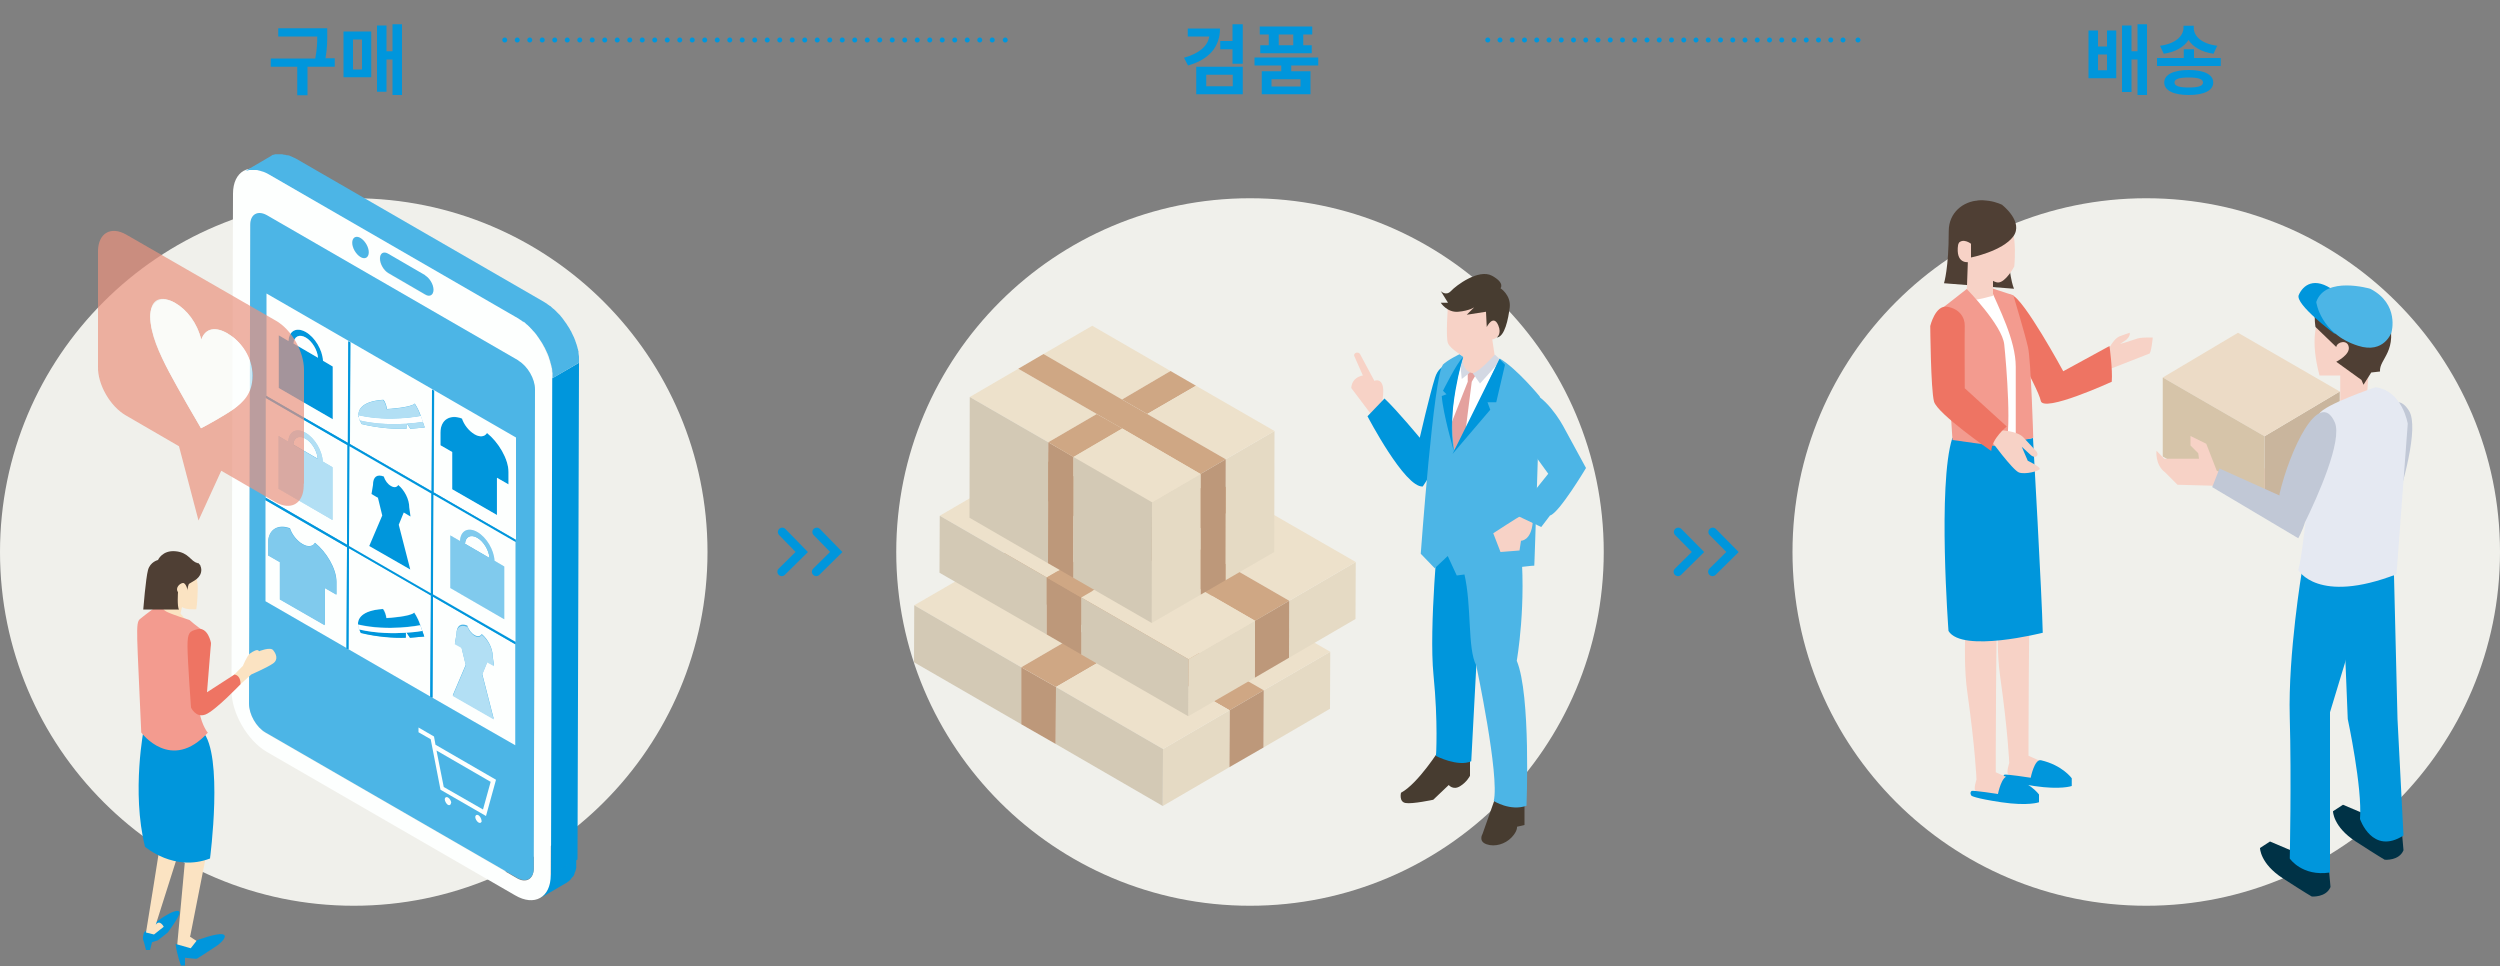 <?xml version="1.0" encoding="UTF-8"?>
<svg id="_レイヤー_2" xmlns="http://www.w3.org/2000/svg" version="1.1" viewBox="0 0 1000 386.4">
  <rect x="0" y="0" width="1000" height="386.4" fill="#808080" stroke="none"/>
  <!-- Generator: Adobe Illustrator 29.6.1, SVG Export Plug-In . SVG Version: 2.1.1 Build 9)  -->
  <defs>
    <style>
      .st0 {
        fill: #ee7463;
      }

      .st1 {
        fill: #4cb5e6;
      }

      .st2 {
        fill: #cfa784;
      }

      .st3 {
        fill: #f0f0eb;
      }

      .st4, .st5, .st6, .st7 {
        fill: none;
        stroke: #0096dc;
        stroke-linecap: round;
      }

      .st4, .st6, .st7 {
        stroke-linejoin: round;
        stroke-width: 2px;
      }

      .st8 {
        fill: #d6c4a9;
      }

      .st9 {
        fill: #003246;
      }

      .st5 {
        stroke-miterlimit: 10;
        stroke-width: 3.5px;
      }

      .st10 {
        fill: #f39b8f;
      }

      .st11 {
        fill: #fbe3c2;
      }

      .st12 {
        fill: #040000;
      }

      .st13 {
        fill: #e5dac4;
      }

      .st14 {
        isolation: isolate;
      }

      .st15 {
        fill: #473c30;
      }

      .st16 {
        fill: #c9b59d;
      }

      .st17 {
        fill: #80caed;
      }

      .st18 {
        fill: #fff;
      }

      .st19 {
        fill: #f7d2c6;
      }

      .st20 {
        fill: #ecdbc6;
      }

      .st21 {
        fill: #c1c8d6;
      }

      .st22 {
        fill: #ede1cb;
      }

      .st23 {
        fill: #4f3f34;
      }

      .st24 {
        fill: #b2dff4;
      }

      .st25 {
        opacity: .7;
      }

      .st6 {
        stroke-dasharray: 0 5;
      }

      .st26 {
        fill: #e4a19e;
      }

      .st27 {
        fill: #fdfffe;
      }

      .st28 {
        fill: #e5e9f2;
      }

      .st29 {
        fill: #0096dc;
      }

      .st7 {
        stroke-dasharray: 0 4.9;
      }

      .st30 {
        fill: #d3c9b5;
      }

      .st31 {
        fill: #e9937f;
      }

      .st32 {
        fill: #d3d8e3;
      }

      .st33 {
        fill: #bd987a;
      }
    </style>
  </defs>
  <g id="_レイヤー_2-2">
    <g>
      <circle class="st3" cx="141.5" cy="220.8" r="141.5"/>
      <circle class="st3" cx="500" cy="220.8" r="141.5"/>
      <circle class="st3" cx="858.5" cy="220.8" r="141.5"/>
      <g>
        <polyline class="st5" points="312.7 228.7 320.7 220.8 312.9 212.8"/>
        <polyline class="st5" points="326.5 228.7 334.5 220.8 326.7 212.8"/>
      </g>
      <g>
        <polyline class="st5" points="671.2 228.7 679.2 220.8 671.3 212.8"/>
        <polyline class="st5" points="685 228.7 693 220.8 685.1 212.8"/>
      </g>
      <g>
        <g>
          <g>
            <path class="st29" d="M229.3,350.5c.2-.3.4-.6.5-1v-.2c.1-.3.2-.6.4-.9,0-.1,0-.3.1-.4,0-.3.2-.6.2-.9v-3.3l-10.6,6.2v2c0,.3,0,.6-.1,1v.4c0,.3-.1.6-.2.9,0,.1,0,.3-.1.4-.1.3-.2.6-.4.9v.2c-.2.4-.4.7-.5,1,0,0-.1.2-.2.2-.1.2-.3.4-.5.6,0,0-.2.2-.2.3-.2.2-.3.4-.5.5,0,0-.2.1-.2.2-.3.2-.5.4-.8.6l10.6-6.2c.3-.2.6-.4.8-.6,0,0,.2-.1.2-.2.2-.2.4-.3.5-.5,0,0,.2-.2.2-.3.2-.2.3-.4.5-.6,0,0,.1-.1.2-.2h.1Z"/>
            <g>
              <path class="st27" d="M206.7,126.7c7.8,4.5,14.2,15.6,14.2,24.6l-.6,198.7c0,9-6.5,12.7-14.3,8.1l-99.2-57.3c-7.8-4.5-14.2-15.6-14.2-24.6l.6-198.7c0-9,6.5-12.7,14.3-8.1l99.2,57.3h0ZM213.5,347.4l.5-191.6c0-4.2-3-9.3-6.6-11.4l-100.6-58.1c-3.7-2.1-6.6-.4-6.7,3.8l-.5,191.6c0,4.2,3,9.3,6.6,11.5l100.6,58.1c3.6,2.1,6.6.4,6.7-3.8M155.2,101.6c-1.8-1.1-3.3-.2-3.3,1.9s1.5,4.7,3.3,5.8l14.8,8.6c1.8,1.1,3.3.2,3.3-1.9s-1.5-4.7-3.3-5.7l-14.8-8.6M144.2,95.2c-1.8-1.1-3.3-.2-3.3,1.9s1.5,4.7,3.3,5.7c1.8,1.1,3.3.2,3.3-1.9s-1.5-4.7-3.3-5.7"/>
              <path class="st1" d="M144.2,95.2c1.8,1.1,3.3,3.6,3.3,5.7s-1.5,3-3.3,1.9-3.3-3.6-3.3-5.7,1.5-3,3.3-1.9Z"/>
              <path class="st1" d="M170.1,110.2c1.8,1.1,3.3,3.6,3.3,5.7s-1.5,3-3.3,1.9l-14.8-8.6c-1.8-1.1-3.3-3.6-3.3-5.8s1.5-3,3.3-1.9l14.8,8.6h0Z"/>
              <path class="st1" d="M207.4,144.3c3.6,2.1,6.6,7.2,6.6,11.4l-.5,191.6c0,4.2-3,5.9-6.7,3.8l-100.6-58.1c-3.7-2.1-6.6-7.3-6.6-11.5l.5-191.6c0-4.2,3-5.9,6.7-3.8l100.6,58.1h0Z"/>
            </g>
            <polygon class="st29" points="220.9 151.3 231.6 145.1 231 343.8 220.4 350 220.9 151.3"/>
            <path class="st1" d="M209.4,128.6c.4.3.8.7,1.2,1.1,0,0,.2.1.3.2.5.5,1,.9,1.4,1.4l.4.4c.3.4.7.8,1,1.1s.3.4.5.6c.3.4.6.7.8,1.1.2.2.3.4.5.7.3.4.5.8.8,1.2.1.2.3.4.4.6.3.4.5.9.8,1.4,0,.2.2.3.3.5.3.6.6,1.3.9,1.9,0,.1.1.3.2.4.2.5.4,1,.6,1.5,0,.2.2.5.2.7.1.4.3.8.4,1.2,0,.3.1.5.2.8.1.4.2.8.3,1.1,0,.3.1.6.2.8,0,.3.1.6.1.9s0,.6.1.9,0,.6,0,.9v1.3l10.6-6.2v-2.2c0-.3,0-.6-.1-.9s0-.6-.1-.9v-.4c0-.1,0-.3-.1-.4,0-.4-.2-.8-.3-1.1,0-.3-.1-.5-.2-.8-.1-.4-.2-.8-.4-1.2,0-.2-.1-.4-.2-.5v-.2c-.2-.5-.4-1-.6-1.5,0-.1-.1-.3-.2-.4-.3-.6-.6-1.3-.9-1.9,0-.2-.2-.3-.3-.5-.2-.5-.5-.9-.8-1.4-.1-.2-.3-.4-.4-.6-.2-.4-.5-.8-.8-1.2-.1-.2-.3-.4-.5-.7-.3-.4-.5-.7-.8-1.1-.2-.2-.3-.4-.5-.6-.3-.4-.6-.8-1-1.1-.1-.2-.3-.3-.4-.4-.5-.5-.9-1-1.4-1.4,0,0-.2-.2-.3-.2-.4-.4-.8-.7-1.2-1.1,0,0-.1,0-.1,0-.2-.2-.5-.3-.7-.5-.1,0-.3-.2-.4-.3-.4-.3-.9-.6-1.4-.9l-99.2-57.3-.6-.3c0,0-.3,0-.4-.2-.2,0-.5-.2-.7-.3-.2,0-.5-.2-.7-.3-.2,0-.5-.2-.7-.2h-.3c-.3,0-.5,0-.8-.2h0c-.4,0-.8,0-1.2-.2h-.9c-.3,0-.2,0-.2,0h-1.5c-.2,0-.5,0-.7.2,0,0-.2,0-.3,0-.3,0-.6.3-.9.5l-10.6,6.2c.3-.2.6-.3.9-.4,0,0,.2,0,.3,0,.2,0,.5-.2.7-.2h2.6c.4,0,.8,0,1.2.2h0c.3,0,.7.2,1.1.3.2,0,.5.2.7.2s.5.2.7.3c.2,0,.5.2.7.3.3.2.7.3,1.1.6l99.2,57.3c.5.3.9.6,1.4.9.1,0,.3.2.4.3.3.2.6.4.9.6h0l-.3-.3Z"/>
          </g>
          <g>
            <path class="st27" d="M190.9,215.1c2.6,1.5,4.7,5.1,4.9,8.1l-9.8-5.7c.2-2.8,2.3-3.9,4.9-2.4h0Z"/>
            <path class="st27" d="M122.2,175.4c2.6,1.5,4.7,5.1,4.9,8.1l-9.8-5.7c.2-2.8,2.3-3.9,4.9-2.4h0Z"/>
            <path class="st27" d="M106.2,240.5v-40.4c0,0,32.6,18.8,32.6,18.8l-.2,40.3-32.4-18.7h0ZM107.3,217v5.1l4.7,2.7v14.9l17.9,10.3v-14.9l4.7,2.7v-5.1c0-5.3-4.1-12-8.6-15.6-.8,1.5-2.8,1.8-5,.5s-4.2-3.8-5-6.3c-4.6-1.8-8.6.3-8.7,5.6"/>
            <path class="st29" d="M184.8,167.4c.8,2.5,2.8,5,5,6.3s4.1,1,5-.5c4.5,3.5,8.6,10.3,8.6,15.6v5.1l-4.7-2.7v14.9l-17.9-10.3v-14.9l-4.7-2.7v-5.1c0-5.3,4.1-7.4,8.7-5.6h0Z"/>
            <path class="st27" d="M173,279l.2-40.3,32.9,19v40.4c-.1,0-33.1-19-33.1-19h0ZM184.6,258.9l1.7,7-5.2,12.2,16.4,9.4-4.6-17.9,2-4.9,2.7,1.5-.5-3.6c0-3.3-1.9-6.9-4.4-9-.5.9-1.6,1.2-2.9.4-1.3-.7-2.4-2.2-2.9-3.8-2.6-1-4.3,0-4.3,3.4l-.6,3.6,2.7,1.5"/>
            <g class="st14">
              <path class="st29" d="M143.3,250.7v-.4.4Z"/>
              <path class="st17" d="M115.9,211.4c.8,2.5,2.8,5,5,6.3s4.2,1,5-.5c4.5,3.5,8.6,10.3,8.6,15.6v5.1l-4.7-2.7v14.9l-17.9-10.3v-14.9l-4.7-2.7v-5.1c0-5.3,4.1-7.4,8.7-5.6h0Z"/>
              <path class="st29" d="M168.1,250h0c-.1,0-12.6,2.6-25-.3,0-1.8,1-5.5,9.9-6.1,0,0,1,.8,1.5,3.7.5,0,9.7-.6,11.1-2.2,0,0,1.4,1.7,2.4,4.9h.1Z"/>
              <path class="st27" d="M139.4,259.7l.2-40.4,32.7,18.9-.2,40.4-32.7-18.9ZM153.1,243.6c-8.9.6-10,4.3-9.9,6.1h0v.6c.2.2.2.4.2.4l.2,1h.2l.6,1.4c6.4,1.6,13.4,2.1,18,1.9v-2h.2l1.4,2.1,5.7-.5-.8-2.3-.8-2.4c-1.1-3.2-2.4-4.8-2.4-4.9-1.4,1.6-10.6,2.2-11.1,2.2-.5-2.9-1.4-3.7-1.5-3.7"/>
              <path class="st29" d="M144.3,253.2l-.6-1.4c6.9,1.6,13.8,1.6,18.6,1.3v2c-4.6.2-11.6-.3-18-1.9h0Z"/>
              <path class="st29" d="M168.9,252.3l.8,2.3-5.7.5-1.4-2.1c3.7-.2,6.1-.7,6.4-.7h-.1Z"/>
              <path class="st18" d="M168.1,250l.8,2.4c-.2,0-2.7.5-6.4.7h-.2c-4.8.3-11.7.3-18.6-1.3h-.2l-.2-1v-.4l-.2-.6h0c12.4,2.9,24.8.3,25,.3h0Z"/>
              <path class="st24" d="M129.1,184.6l3.9,2.3v21.1l-21.7-12.5v-21.1l4,2.3c.2-4.1,3.2-5.7,6.9-3.6,3.7,2.1,6.7,7.2,6.9,11.5h0ZM117.3,177.9l9.8,5.7c-.2-3-2.3-6.6-4.9-8.1s-4.8-.4-4.9,2.4"/>
              <path class="st27" d="M106.3,199.1v-39.9c0,0,32.7,18.8,32.7,18.8l-.2,39.9-32.5-18.8h0ZM111.4,174.4v21.1l21.6,12.5v-21.1l-3.9-2.3c-.2-4.3-3.2-9.4-6.9-11.5-3.7-2.1-6.7-.5-6.9,3.6l-3.9-2.3"/>
              <path class="st29" d="M129.2,144.3l3.9,2.3v21.1l-21.7-12.5v-21.1l4,2.3c.2-4.1,3.2-5.7,6.9-3.6s6.7,7.2,6.9,11.5h0ZM117.4,137.4l9.8,5.7c-.2-3-2.3-6.6-4.9-8.1s-4.8-.4-4.9,2.4"/>
              <path class="st27" d="M106.6,117.4l99.8,57.6v40.9c-.1,0-32.9-18.9-32.9-18.9l.2-40.6-.8-.5-.2,40.6-32.7-18.9.2-40.6-.8-.5-.2,40.7-32.6-18.8v-40.9h0,0ZM203.4,193.9v-5.1c0-5.3-4.1-12-8.6-15.6-.9,1.5-2.8,1.8-5,.5s-4.2-3.8-5-6.3c-4.6-1.8-8.6.3-8.6,5.6v5.1l4.7,2.7v14.9l17.9,10.3v-14.9l4.7,2.7M133.1,167.7v-21.1l-3.9-2.3c-.2-4.3-3.2-9.4-6.9-11.5s-6.7-.5-6.9,3.6l-3.9-2.3v21.1l21.6,12.5M164.2,171.5l5.7-.5-.8-2.3-.8-2.4c-1.1-3.2-2.4-4.8-2.4-4.9-1.4,1.6-10.6,2.2-11.1,2.2-.5-2.9-1.4-3.7-1.5-3.7-8.9.6-10,4.3-9.9,6.1h0v.7c.2.2.2.3.2.4l.2,1.1h.2l.6,1.4c6.4,1.6,13.4,2.1,18,1.9v-2h.2l1.4,2.1"/>
              <path class="st27" d="M122.3,135c2.6,1.5,4.7,5.1,4.9,8.1l-9.8-5.7c.2-2.8,2.3-3.9,4.9-2.4h0Z"/>
              <path class="st24" d="M143.5,167.1v-.4.4Z"/>
              <path class="st29" d="M153.5,190.7c.5,1.5,1.6,3,2.9,3.8s2.4.5,2.9-.4c2.6,2.1,4.4,5.7,4.4,9l.5,3.6-2.7-1.6-2,4.9,4.6,17.9-16.4-9.4,5.2-12.2-1.7-7-2.7-1.6.6-3.6c0-3.3,1.7-4.4,4.3-3.4h0Z"/>
              <polygon class="st29" points="172.4 237.3 139.6 218.4 139.9 178.5 172.6 197.4 172.4 237.3"/>
              <polygon class="st29" points="206.2 216.8 173.4 197.9 173.2 237.8 206.1 256.7 206.1 257.7 173.2 238.7 173 279 172.1 278.7 172.4 238.2 139.6 219.3 139.4 259.7 138.6 259.4 138.8 218.9 106.3 200.1 106.3 199.1 138.8 217.9 139 178.1 106.4 159.2 106.4 158.3 139.1 177.1 139.3 136.5 140.1 136.9 139.9 177.6 172.6 196.5 172.8 155.8 173.6 156.3 173.4 196.9 206.2 215.9 206.2 216.8"/>
              <path class="st27" d="M139.6,218.4l.2-39.9,32.7,18.9-.2,39.9-32.7-18.9h0ZM151.2,199.2l1.7,7-5.2,12.2,16.4,9.4-4.6-17.9,2-4.9,2.7,1.6-.5-3.6c0-3.3-1.9-6.9-4.4-9-.5.9-1.6,1.2-2.9.4-1.3-.7-2.4-2.2-2.9-3.8-2.6-1-4.3,0-4.3,3.4l-.6,3.6,2.7,1.6"/>
              <path class="st24" d="M144.6,169.6l-.6-1.4c6.9,1.6,13.8,1.6,18.6,1.3v2c-4.6.2-11.6-.3-18-1.9h0Z"/>
              <path class="st17" d="M197.8,224.3l3.9,2.3v21.1l-21.7-12.5v-21.1l4,2.3c.2-4.1,3.2-5.7,6.9-3.6,3.7,2.1,6.7,7.2,6.9,11.5h0ZM186,217.5l9.8,5.7c-.2-3-2.3-6.6-4.9-8.1s-4.8-.4-4.9,2.4"/>
              <path class="st18" d="M168.4,166.4l.8,2.4c-.2,0-2.7.5-6.4.7h-.2c-4.8.3-11.7.3-18.6-1.3h-.2l-.2-1.1v-.4l-.2-.7h0c12.4,2.9,24.8.3,25,.3h0Z"/>
              <path class="st24" d="M169.1,168.7l.8,2.3-5.7.5-1.4-2.1c3.7-.2,6.1-.7,6.4-.7h-.1Z"/>
              <path class="st24" d="M168.3,166.4h0c-.1,0-12.6,2.6-25-.3,0-1.8,1-5.5,9.9-6.1,0,0,1,.8,1.5,3.7.5,0,9.7-.6,11.1-2.2,0,0,1.4,1.7,2.4,4.9h.1Z"/>
            </g>
            <path class="st24" d="M186.9,250.5c.5,1.5,1.6,3,2.9,3.8s2.4.5,2.9-.4c2.6,2.1,4.4,5.7,4.4,9l.5,3.6-2.7-1.5-2,4.9,4.6,17.9-16.4-9.4,5.2-12.2-1.7-7-2.7-1.5.6-3.6c0-3.3,1.7-4.4,4.3-3.4h0v-.2Z"/>
            <path class="st27" d="M173.2,237.8l.2-39.9,32.8,18.9v39.9c-.1,0-33-19-33-19h0ZM180.1,214.1v21.1l21.6,12.5v-21.1l-3.9-2.3c-.2-4.3-3.2-9.4-6.9-11.5s-6.7-.5-6.9,3.6l-4-2.3"/>
          </g>
          <g>
            <path class="st27" d="M172.3,295.8l3.9,20.1,18.2,10.5,4-14.5-24.2-14-.6-3.3-6.2-3.6v1.9l4.9,2.8h0ZM196.3,312.6l-3.1,11.2-15.7-9-2.9-14.6,21.6,12.5h0Z"/>
            <path class="st27" d="M180.5,321.2c0-.8-.6-1.8-1.3-2.2-.7-.4-1.3,0-1.3.7s.6,1.8,1.2,2.2c.7.4,1.3,0,1.3-.7h.1Z"/>
            <path class="st27" d="M192.6,328.3c0-.8-.6-1.8-1.2-2.2-.7-.4-1.3,0-1.3.7s.6,1.8,1.3,2.2c.7.4,1.3,0,1.3-.7h-.1Z"/>
          </g>
        </g>
        <g>
          <path class="st29" d="M57.6,373s-.8,2.4-.2,3.3c0,.2.2.6.2.6l.8,3.1h1.6l.8-3.1,2.4-.8,3.9-3.1s4.6-6.1,4.7-7.9c0-1.8-3.6-.1-6.3,1.6-2.7,1.7-7.9,6.3-7.9,6.3h0Z"/>
          <path class="st11" d="M76,374.7l.2-.8,8.1-41.1-1.1-19v-1.3c-.6-1.4-13-30.7-25.4-10.3,0,0,7.2,29,6.9,31.4-.3,2.4-6.3,39.4-6.3,39.4l3.2.8,3.9-3.1s-1.6-3.1-3.2-.8l11-34.7-4.7-23.6,6.3,22.8-4.1,44.5s.9,2.1,4.7,1.3,3.3-3.7,3.3-3.7l-2.9-1.9h0Z"/>
          <path class="st29" d="M70.3,377.6l6,1.7,2.5-3.2s7.7-2.9,10.2-2.4-.7,3.6-2.4,4.7c-1.7,1.1-7.1,4.7-7.9,5.1-.3.1-4.7-.4-4.7-.4v3.1h-1.6s-1.6-3.9-2.2-8.8h0v.2Z"/>
          <path class="st29" d="M57.6,291.1s-5.1,25.5.4,47.6c0,0,11.7,10.2,26,4.7,0,0,5.5-41.6-3-50.9l-23.5-1.4h0Z"/>
          <path class="st11" d="M97.1,266.5s1.7-4.2,2.9-5.1c1.2-.9,3.2-2,3.6-.9,0,0,4.4-1.8,5.6-.5,1.2,1.4,2.3,3.8,0,5.4s-8.7,4.4-8.7,4.4l-5,4.5-3.3-2.9,4.8-4.9h0Z"/>
          <path class="st11" d="M76.4,225.5s2.8,4.4,2.7,10.1-.6,8.1-.6,8.1c0,0-4.3.3-5.7-.9l-.6,2.6,4.8,5.8s-7.9-1.9-12.2-7.1v-5.5s5.4-14.5,11.7-13.2h-.1Z"/>
          <path class="st10" d="M83.2,293.2s-9.5-10.8,1-35c.3-.7-2.1-5.4-2.1-5.4-3.7-2.4-6.3-4.8-6.3-4.8,0,0-7.1-2.2-9.3-3.4-2.2-1.1-1.8-3.6-1.8-3.6,0,0-6.8,5-8.7,6.6s-1.2,5.4.5,45.4c0,0,11.9,16.2,26.7,0h0v.2Z"/>
          <path class="st0" d="M93.8,269.8l-11,7.1,1.6-19.7s-1.2-6.6-5.5-5.5c-3.1.8-3.9,1.3-3.9,6.8s1.4,24.5,1.4,24.5c0,0,1.9,4.3,5.8,2.8s14-12.1,14-12.1c0,0,.3-3.4-2.4-3.9h0Z"/>
          <path class="st23" d="M63.2,224s1.7-4,7-3.5c5.4.5,6,4.1,8.8,4.7,0,0,.2,1.7-1.1,1.9,0,0,1.3,1.4,0,2.4-1.4,1.1-3.2,5.4-2.8,6.7,0,0-.7-3.2-2-3s-3.1,2-1.9,3.7c0,0-.4,5.8.4,6.9h-14.3s1-12.5,1.9-15.8,4-4,4-4h0Z"/>
          <path class="st23" d="M80.1,226.2c.5,1,.5,2,.3,2.8-.7,2.8-3.7,3.7-5.9,5.2.4-1.2.2-2.9-.3-2.5,0-3.4,1.9-5.8,5.1-6.5.4.4.9,1,.9,1h0Z"/>
        </g>
        <g class="st25">
          <path class="st31" d="M121.6,193.4v-45.5c0-7.2-4.9-16-11.2-19.6l-29.9-17.2-29.9-17.2c-6.2-3.6-11.3-.7-11.4,6.5v46.2c-.2,7.2,4.9,16,11.2,19.6l21.2,12.3,7.8,29.7h0l9.1-19.9,21.6,12.5c6.2,3.6,11.3.7,11.4-6.5v-.8h0ZM93.4,163.6c-3.7,2.6-11.1,6.7-13,7.7h0c-1.9-3.2-9.2-15.7-12.8-22.6-3.8-7.2-7.5-14.8-7.5-22.1s4.5-8.6,10-5.4c4.7,2.7,8.8,7.9,10.4,14.6h0c1.7-4.8,5.9-5.2,10.6-2.4,5.6,3.2,9.9,10.8,9.9,16.8s-3.8,10.6-7.6,13.4h0Z"/>
          <path class="st27" d="M91.1,133.4c-4.7-2.7-8.9-2.3-10.6,2.5h0c-1.7-6.8-5.8-12-10.4-14.7-5.5-3.2-10-.8-10,5.4s3.7,14.9,7.5,22.1c3.7,6.9,10.9,19.4,12.8,22.6h0c1.9-.9,9.3-5,13-7.6,3.8-2.8,7.6-6.1,7.6-13.4s-4.3-13.6-9.9-16.8h0Z"/>
        </g>
      </g>
      <g>
        <g>
          <path class="st15" d="M576,299.5s-8.7,13.9-15.6,17.6c0,0-.9,3.6,1.8,4.1s11.1-1.3,11.1-1.3l6.2-5.9s1.7,2.2,4.5.5,4-4.2,4-4.2v-9.9l-12-1h0Z"/>
          <path class="st15" d="M598.9,316.9l-5.9,16.7s-1.8,2.9,1.6,4.1,7.5-.1,10-2.7,2.2-4.3,2.2-4.3l3-.7v-12l-10.8-1.1h0Z"/>
          <path class="st19" d="M552.8,160.9s2.4-10.2-3.2-8.6c0,0-1.2-1.9-2.6-2.2s-6.2.4-6.5,5.1l8,10.6,4.4-4.9h-.1Z"/>
          <path class="st29" d="M582,145.7s-6-1.2-8,5.4c-2.1,6.6-6.1,24-6.1,24,0,0-9-10.9-14.1-15.7l-6.8,7.1s14.9,28.6,22.1,28.1c0,0,8.7-12.3,11.6-26.4,3-14.1,6-14.1,1.4-22.3h0v-.2Z"/>
          <path class="st29" d="M593.2,215.7s-10.2,1.2-17.7-4.6c0,0-4,39.8-2.1,58.9s1,32.4,1,32.4c0,0,8.8,4.5,14.1,2.1l4.7-88.8h0Z"/>
          <path class="st1" d="M575.5,211.2s3.9,16.8,10.2,18.2c3.1,13.2,1.2,29.9,4.8,36.8,0,0,9.4,44.2,7,54.2,0,0,6.6,4.2,13.1,1.9,0,0,1.8-44.4-3.9-58,0,0,4.1-22.8,1.4-47.9l-32.5-5.2h0Z"/>
          <path class="st12" d="M609.4,209.6s-17.2,7.6-35.2-5.1v3.7s17.9,11.8,35.2,5.1v-3.7Z"/>
          <path class="st18" d="M600.8,144.4s6.7,5.6,9.8,9.4l-1,55.9s-18.1,12.8-34.6-2.6l-1.7-36.5s7.2-24.5,10.4-28.8l17.1,2.6h0Z"/>
          <path class="st19" d="M596.1,130.3c0,.3,1.9,12.7,1.9,12.7,0,0,0,5.7-9.5,7.3,0,0-1.8-.8-3.7-5l1.2-14,10-1.1h0Z"/>
          <polygon class="st26" points="587.1 152.7 587.1 148.8 590.5 149.6 588.7 152.7 586.1 173.2 581.3 184.7 579.4 172.2 587.1 152.7"/>
          <path class="st32" d="M598,141.8s-6.3,7-8.9,7.5l2.9,4.1,8.4-9.3-2.5-2.3h0Z"/>
          <path class="st32" d="M585.2,142s-1,5,2.8,7l-3.3,2.6-1-9.9,1.5.2h0Z"/>
          <path class="st1" d="M577,146c2.1-2.1,6.8-4.3,6.8-4.3l1.5,1.1c-7,20.8-3.6,37.2-3.6,37.2,3.4-4.8,18.2-36.6,18.2-36.6,6.9,4.1,16,15.2,16,15.2,0,0-2.1,68.2-2.2,67.7,0-.4-31,3.9-31,3.9l-3.6-7.8-5.2,4.9-5.6-5.8s5.2-71.9,8.9-75.6h-.2Z"/>
          <polygon class="st29" points="599.8 143.6 581 181.6 596.1 163.9 595 160.9 598.5 160.9 602 145.9 599.8 143.6"/>
          <path class="st29" d="M585.2,142.9s-6.7,22.3-3.7,37.4c0,0-4.3-14.8-4.8-21.9l1.9-.7-1.4-1.4s5.5-11.1,7.9-13.3h0Z"/>
          <g>
            <path class="st19" d="M579.2,122.1s-1,12.8,0,15.2,6.5,5.5,6.5,5.5l10.5-7s2.8.6,4.6-4.1c1.8-4.7-2.7-6.7-4.8-4.4,0,0-4.7-21.4-16.8-5.2h0Z"/>
            <path class="st15" d="M598.7,135s2.1-1.4.6-4.9c-2-4.6-4.6.7-4.6.7l-.3-6.1-7.7,1.2,3-3s-1.9,1.4-6.4,1.8-7-3.6-7-3.6h2.9l-2.9-4.7s2,2.2,4.1,0c2-2.2,11.1-9,16.4-6.1,5.3,2.9,3.4,5,3.4,5,0,0,4.2,2.7,3.7,7.6-.6,4.8-2,11.7-5.1,12.1h-.1Z"/>
          </g>
          <path class="st19" d="M608.2,206.4c-.6.2-10.9,6.9-10.9,6.9l2.9,7.5,7.6-.6.6-3.9s4,.1,4.7-7.3l-4.9-2.6h0Z"/>
          <path class="st1" d="M608.4,203.1l10.9-13.6-15.1-20.8s-2.4-10.3,4.2-12.1c6.5-1.8,14.1,8.8,16.8,13.7s9.2,16.9,9.2,16.9c0,0-10.8,18.1-14.4,19l-3.5,4.6-10.4-4.9,2.3-2.8h0Z"/>
          <path class="st19" d="M548.7,154.1h0c.9-.3,1.2-1.4.7-2.4l-5.4-10.1c-.3-.5-1-.7-1.6-.5h0c-.6.2-.9.8-.7,1.3l4.6,10.4c.5,1,1.6,1.6,2.5,1.3h0Z"/>
        </g>
        <g>
          <g>
            <polygon class="st22" points="475.4 228 448.9 243.4 406 218.7 432.6 203.2 475.4 228"/>
            <polygon class="st2" points="475.4 228 489.2 236 462.7 251.4 448.9 243.4 475.4 228"/>
            <polygon class="st13" points="532.1 260.7 532 283.5 505.4 299 505.5 276.1 532.1 260.7"/>
            <polygon class="st22" points="489.2 236 532.1 260.7 505.5 276.1 462.7 251.4 489.2 236"/>
            <polygon class="st22" points="392.3 226.7 435.1 251.4 408.5 266.9 365.7 242.1 392.3 226.7"/>
            <polygon class="st30" points="408.5 266.9 408.5 289.7 365.6 264.9 365.7 242.1 408.5 266.9"/>
            <polygon class="st33" points="422.4 274.8 422.3 297.6 408.5 289.7 408.5 266.9 422.4 274.8"/>
            <polygon class="st2" points="408.5 266.9 435.1 251.4 448.9 259.4 422.4 274.8 408.5 266.9"/>
            <polygon class="st2" points="505.5 276.1 491.8 284.1 448.9 259.4 435.1 251.4 392.3 226.7 406 218.7 448.9 243.4 462.7 251.4 505.5 276.1"/>
            <polygon class="st33" points="505.5 276.1 505.4 299 491.7 306.9 491.8 284.1 505.5 276.1"/>
            <polygon class="st13" points="491.8 284.1 491.7 306.9 465.1 322.4 465.2 299.6 491.8 284.1"/>
            <polygon class="st22" points="422.4 274.8 448.9 259.4 491.8 284.1 465.2 299.6 422.4 274.8"/>
            <polygon class="st30" points="465.2 299.6 465.1 322.4 422.3 297.6 422.4 274.8 465.2 299.6"/>
          </g>
          <g>
            <polygon class="st22" points="485.6 192.1 459 207.6 416.2 182.8 442.8 167.4 485.6 192.1"/>
            <polygon class="st2" points="485.6 192.1 499.4 200.1 472.9 215.6 459 207.6 485.6 192.1"/>
            <polygon class="st13" points="542.3 224.8 542.2 247.6 515.6 263.1 515.7 240.3 542.3 224.8"/>
            <polygon class="st22" points="499.4 200.1 542.3 224.8 515.7 240.3 472.9 215.6 499.4 200.1"/>
            <polygon class="st22" points="402.5 190.8 445.3 215.6 418.7 231 375.9 206.3 402.5 190.8"/>
            <polygon class="st30" points="418.7 231 418.7 253.8 375.8 229.1 375.9 206.3 418.7 231"/>
            <polygon class="st33" points="432.5 239 432.5 261.8 418.7 253.8 418.7 231 432.5 239"/>
            <polygon class="st2" points="418.7 231 445.3 215.6 459.1 223.5 432.5 239 418.7 231"/>
            <polygon class="st2" points="515.7 240.3 502 248.3 459.1 223.5 445.3 215.6 402.5 190.8 416.2 182.8 459 207.6 472.9 215.6 515.7 240.3"/>
            <polygon class="st33" points="515.7 240.3 515.6 263.1 501.9 271.1 502 248.3 515.7 240.3"/>
            <polygon class="st13" points="502 248.3 501.9 271.1 475.3 286.5 475.4 263.7 502 248.3"/>
            <polygon class="st22" points="432.5 239 459.1 223.5 502 248.3 475.4 263.7 432.5 239"/>
            <polygon class="st30" points="475.4 263.7 475.3 286.5 432.5 261.8 432.5 239 475.4 263.7"/>
          </g>
          <g>
            <polygon class="st22" points="468.2 148.4 448.8 159.8 417.4 141.6 436.9 130.3 468.2 148.4"/>
            <polygon class="st2" points="468.2 148.4 478.4 154.3 458.9 165.6 448.8 159.8 468.2 148.4"/>
            <polygon class="st13" points="509.8 172.4 509.7 220.8 490.2 232.1 490.3 183.7 509.8 172.4"/>
            <polygon class="st22" points="478.4 154.3 509.8 172.4 490.3 183.7 458.9 165.6 478.4 154.3"/>
            <polygon class="st22" points="407.3 147.5 438.7 165.6 419.3 176.9 387.9 158.8 407.3 147.5"/>
            <polygon class="st30" points="419.3 176.9 419.2 225.3 387.8 207.1 387.9 158.8 419.3 176.9"/>
            <polygon class="st33" points="429.4 182.8 429.3 231.1 419.2 225.3 419.3 176.9 429.4 182.8"/>
            <polygon class="st2" points="419.3 176.9 438.7 165.6 448.9 171.4 429.4 182.8 419.3 176.9"/>
            <polygon class="st2" points="490.3 183.7 480.2 189.6 448.9 171.4 438.7 165.6 407.3 147.5 417.4 141.6 448.8 159.8 458.9 165.6 490.3 183.7"/>
            <polygon class="st33" points="490.3 183.7 490.2 232.1 480.2 237.9 480.2 189.6 490.3 183.7"/>
            <polygon class="st13" points="480.2 189.6 480.2 237.9 460.7 249.2 460.8 200.9 480.2 189.6"/>
            <polygon class="st22" points="429.4 182.8 448.9 171.4 480.2 189.6 460.8 200.9 429.4 182.8"/>
            <polygon class="st30" points="460.8 200.9 460.7 249.2 429.3 231.1 429.4 182.8 460.8 200.9"/>
          </g>
        </g>
      </g>
      <g>
        <g>
          <path class="st19" d="M800.6,216.1c.3.7,0,11.5,0,11.5,0,0-3,25.4-.6,42.5,3.2,22.6,3.7,35.1,3.7,35.1,0,0-1.3,3.9-.4,4.5,2.9,2.2,7.8,2.5,8.6,2,8.3-4.1,8.2-5.5,8.2-5.5l-8.7-3.9s0-64.3,1-74l-.2-13.9-11.7,1.6h.1Z"/>
          <path class="st29" d="M812.3,311s1.5-7.5,4.1-6.9c8.6,2,12.3,7.2,12.3,7.2v3.1s-4.3,1.6-15.1,0c-10.7-1.6-11.9-2.6-11.9-2.6,0,0-.9-1.1,0-1.9.4-.4,10.6,1.2,10.6,1.2h0Z"/>
          <path class="st19" d="M787.5,222.7c.3.7,0,11.5,0,11.5,0,0-3,25.4-.6,42.5,3.2,22.6,3.7,35.1,3.7,35.1,0,0-1.3,3.9-.4,4.5,2.9,2.2,7.8,2.5,8.6,2,8.3-4.1,8.2-5.5,8.2-5.5l-8.7-3.9s0-64.3,1-74l-.2-13.9-11.7,1.6h.1Z"/>
          <path class="st29" d="M799.2,317.5s1.5-7.5,4.1-6.9c8.6,2,12.3,7.2,12.3,7.2v3.1s-4.3,1.6-15.1,0c-10.7-1.6-11.9-2.6-11.9-2.6,0,0-.9-1.1,0-1.9.4-.4,10.6,1.2,10.6,1.2h0Z"/>
          <path class="st19" d="M842.3,142.1s2.4-6.3,5.6-7.6c1.5-.6,4-1.4,4-1.4.3,1.5-1.5,2.9-1.5,2.9l-2.4,1.6c8.5-2.4,5.8-2.6,13.1-2.6,0,0-.6,6.7-1.5,6.5l-15.1,5.9-2.1-5.2h0Z"/>
          <path class="st29" d="M781,175.2c.3-1.1,28.2,1.4,32.2,0,0,0,3.6,63.6,3.9,77.9,0,0-32.2,8.2-37.7-.7,0,0-4.4-58.5,1.5-77.1h0Z"/>
          <path class="st0" d="M798.3,125.3s1.7-8.5,6.4-7.3,20.6,30.5,20.6,30.5l18.5-10.1s1.3,9.3.9,14.3c0,0-27.5,12.6-28.4,7.6s-17.9-35-17.9-35h0Z"/>
          <path class="st23" d="M777.6,113.3s1.9-6,1.9-20.9,23.5-17.6,23.5,0,2.6,23.1,2.6,23.1l-28-2.2h0Z"/>
          <path class="st18" d="M783.6,118.6c.3-.8,4.8,4.2,13.6-2.6,0,0,10.4,10.2,10.2,16.1-.3,5.9,2,42.8,2,42.8,0,0-21.9-3.7-28.2-10.4,0,0-.7-38.7,2.5-45.8h0Z"/>
          <path class="st10" d="M805.3,118.1l-9.2-3c3.4,8.1,10.2,20.9,10.2,31.6v30.1l7-1.7s-.9-30.9-2.1-36.2-5.9-20.9-5.9-20.9h0Z"/>
          <path class="st19" d="M787.2,103.1l-.6,16.8s.9,1.1,10.6-1.6v-10.3l-10-5h0Z"/>
          <path class="st10" d="M786.7,115.6s14.2,14.5,15,22.2,3.3,37.4,0,41.1l-20.7-2.9-3.5-53.2,9.2-7.2h0Z"/>
          <path class="st19" d="M799.2,85.5s5.9,5,6.5,10.3,0,10.8,0,10.8c0,0-3.4,6.4-6.5,6.4s-11.4-8.2-11.4-8.2c0,0-5.1,1.2-4.7-5.6s5.9-2.6,5.9-2.6c0,0,.4-10.4,10.3-11.2h0Z"/>
          <path class="st23" d="M800.9,82s8.7,6.7,4.4,12.6c-4.4,5.9-16.9,8.4-16.9,8.4v-5.5s-3.3-2.6-5.2,0c0,0-5.5-8,1.5-14.2s16.3-1.3,16.3-1.3h0Z"/>
          <path class="st19" d="M800.2,172.1s6.6.2,9.1,2.8c2.4,2.6,5.3,5.7,5.3,5.7,0,0,.9,1.2,0,1.9s-2.2-.4-2.2-.4l-3.7-3.4,2.4,5.6s4.8,2.3,4.8,3.2-5.8,2.4-8.3,1.5-11.5-13.2-11.5-13.2l4.2-3.8h0Z"/>
          <path class="st0" d="M772.1,130.4s2-8.5,6.8-7.7,7.1,4.2,7,7.7,0,24.9,0,24.9l16.8,15.3s-6,4.8-6.2,9.8c0,0-21.6-14.9-22.9-19.8-1.3-4.9-1.5-30.2-1.5-30.2h0Z"/>
        </g>
        <g>
          <g>
            <path class="st19" d="M948.7,189.8l-.8,8.3-28.5-7.9-5.6-10.1-6.6-2.2.5,3.8,3.5,2.7.7,2.1-13.8,1.9-3.5-2.7s0,5.6,4.7,8.1l5.5,4.1,14.5-1.7s27,12.7,32.3,13.4,8.1-18.7,8.1-18.7l-10.9-1h-.1Z"/>
            <path class="st21" d="M918.6,196.8l1.8-7.7,25.3,7.3v-.6c1.5-17.6,9.7-44.5,17.9-31.5,4.2,6.7-2.7,30.3-6.2,41.3-.5,3.5-1.8,6.7-1.8,6.7l-37-15.5h0Z"/>
          </g>
          <path class="st9" d="M920.5,341.9l-12.5-5.3-4,2.6s0,6.2,9.1,12.1,11.6,7.3,11.6,7.3c0,0,5.7.5,7.5-3.8l-1.1-12.4-10.5-.5h0Z"/>
          <path class="st9" d="M949.7,327.2l-12.5-5.3-4,2.6s0,6.2,9.1,12.1,11.6,7.3,11.6,7.3c0,0,5.7.5,7.5-3.8l-1.1-12.4-10.5-.5h0Z"/>
          <path class="st29" d="M937,233.5v1.9l2.1,52.2s5.9,27.5,4.9,40c0,0,4.9,14.6,17.4,6.6l-2.4-46.6-1.4-57.4s-13.6-13.9-20.5,3.3h0Z"/>
          <path class="st29" d="M920.8,228.2s-5.6,33.4-4.9,58.5c.7,25.1,0,56.7,0,56.7,0,0,4.9,7.3,16.1,5.6v-64.1l7.7-25.4s4.2-14.3,4.2-20.2-1.7-22.3-23-11.1h0Z"/>
          <path class="st19" d="M929.9,123.7s-.7.5-1.5,1.9c-1.9,3.1-4.4,10.3-.6,24.6h8.3v11.8l10.8-5.2,1.4-18.8s8-20.5-18.5-14.3h0Z"/>
          <path class="st23" d="M944.6,152l-10.1-7.3s5.6-2.8,5-5.9c-.5-3.1-4.7-2.1-5,0l-8.3-8s-2.4-13.2,5.9-14.6c8.3-1.4,18.5-4.2,23,10.1,4.5,14.3-3.5,17.1-3.1,22.3l-3.5.4-3.1,4.9"/>
          <path class="st29" d="M933.8,133.5s-15.9-11.8-14.3-15.5c1.6-3.7,6.1-7.8,14.3-1.6,8.2,6.1,0,17.1,0,17.1h0Z"/>
          <path class="st1" d="M926.5,120.8s1.6,12.7,16.7,17.5c10.5,3.4,13.4-5.4,13.4-5.4,0,0,3.3-11.3-8.5-17.4,0,0-18-5.3-21.6,5.3h0Z"/>
          <g>
            <polygon class="st16" points="935.9 156.6 905.8 174.5 905.8 206.1 935.8 188.2 935.9 156.6"/>
            <polygon class="st20" points="935.9 156.6 895.2 133.1 865.1 151 905.8 174.5 935.9 156.6"/>
            <polygon class="st8" points="865.1 151 865.1 182.6 905.8 206.1 905.8 174.5 865.1 151"/>
          </g>
          <path class="st28" d="M950.2,154.9s-20.5,6.9-22.6,10.7c-2.1,3.9-5.6,53.7-8.3,62.4,0,0,7.7,13.9,39.3,1.7l4.5-60.2s-2.1-13.2-12.9-14.6h0Z"/>
          <g>
            <path class="st19" d="M915.8,192l-1.9,8.1-27.2-11.8-4.2-10.8-6.3-3.1v3.8l3.1,3.1.3,2.2h-13.9l-3.1-3.2s-.7,5.6,3.5,8.7l4.9,4.9,14.6.4s25,16.4,30.1,17.8,10.6-17.4,10.6-17.4l-10.6-2.5h0v-.2Z"/>
            <path class="st21" d="M884.9,194.8l2.9-7.4,24,10.8v-.6c4-17.2,15.8-42.7,22.1-28.7,3.2,7.2-6.8,29.6-11.9,40-1,3.4-2.7,6.4-2.7,6.4l-34.5-20.5h.1Z"/>
          </g>
        </g>
      </g>
      <g>
        <line class="st4" x1="201.9" y1="16" x2="201.9" y2="16"/>
        <line class="st6" x1="206.9" y1="16" x2="399.6" y2="16"/>
        <line class="st4" x1="402.1" y1="16" x2="402.1" y2="16"/>
      </g>
      <g>
        <line class="st4" x1="595.1" y1="16" x2="595.1" y2="16"/>
        <line class="st7" x1="600" y1="16" x2="740.8" y2="16"/>
        <line class="st4" x1="743.2" y1="16" x2="743.2" y2="16"/>
      </g>
    </g>
  </g>
  <g>
    <path class="st29" d="M133.9,26.7h-10.9v11.4h-4.1v-11.4h-10.6v-3.3h17.8c.7-3.6.8-6.4.8-8.8h-15.6v-3.3h19.6v2.5c0,2.6,0,5.5-.7,9.5h3.7v3.3Z"/>
    <path class="st29" d="M137.4,12.6h11.1v18.3h-11.1V12.6ZM141.2,27.8h3.6v-12h-3.6v12ZM160.8,9.7v28.3h-3.8v-14.2h-2.4v12.9h-3.8V10.2h3.8v10.3h2.4v-10.8h3.8Z"/>
  </g>
  <g>
    <path class="st29" d="M488,11.4c0,7.5-4.6,12.5-12.8,14.8l-1.6-3.1c6.1-1.7,9.5-4.7,10.1-8.5h-8.6v-3.2h12.9ZM478.5,26.7h18.6v11h-18.6v-11ZM482.5,34.5h10.6v-4.6h-10.6v4.6ZM497.1,9.8v15.7h-4.1v-5.8h-4.9v-3.3h4.9v-6.7h4.1Z"/>
    <path class="st29" d="M516.5,26.2v2.3h7.7v9.2h-19.5v-9.2h7.8v-2.3h-10.7v-3.2h25.5v3.2h-10.7ZM507.5,13.8h-3.6v-3.2h21v3.2h-3.6v4.3h3.4v3.2h-20.6v-3.2h3.4v-4.3ZM520.2,31.7h-11.6v2.9h11.6v-2.9ZM517.3,13.8h-5.8v4.3h5.8v-4.3Z"/>
  </g>
  <g>
    <path class="st29" d="M842.8,12.2h3.7v19.1h-11.1V12.2h3.8v6.4h3.6v-6.4ZM842.8,21.8h-3.6v6.3h3.6v-6.3ZM858.8,9.7v28.3h-3.8v-14.2h-2.4v13h-3.8V10.2h3.8v10.3h2.4v-10.8h3.8Z"/>
    <path class="st29" d="M888.3,23.2v3.2h-25.5v-3.2h10.7v-3.5h4.1v3.5h10.8ZM885.4,21.5c-4.8-.7-8.2-2.7-10-5.5-1.8,2.8-5.2,4.8-9.9,5.5l-1.5-3.2c6.3-.8,9.4-4,9.4-7.2v-.8h4.1v.8c0,3.3,3,6.4,9.4,7.2l-1.5,3.2ZM885.3,33c0,3.2-3.7,5-9.8,5s-9.8-1.8-9.8-5,3.7-5,9.8-5,9.8,1.8,9.8,5ZM881.2,33c0-1.4-1.9-2-5.7-2s-5.7.6-5.7,2,1.9,2,5.7,2,5.7-.6,5.7-2Z"/>
  </g>
</svg>